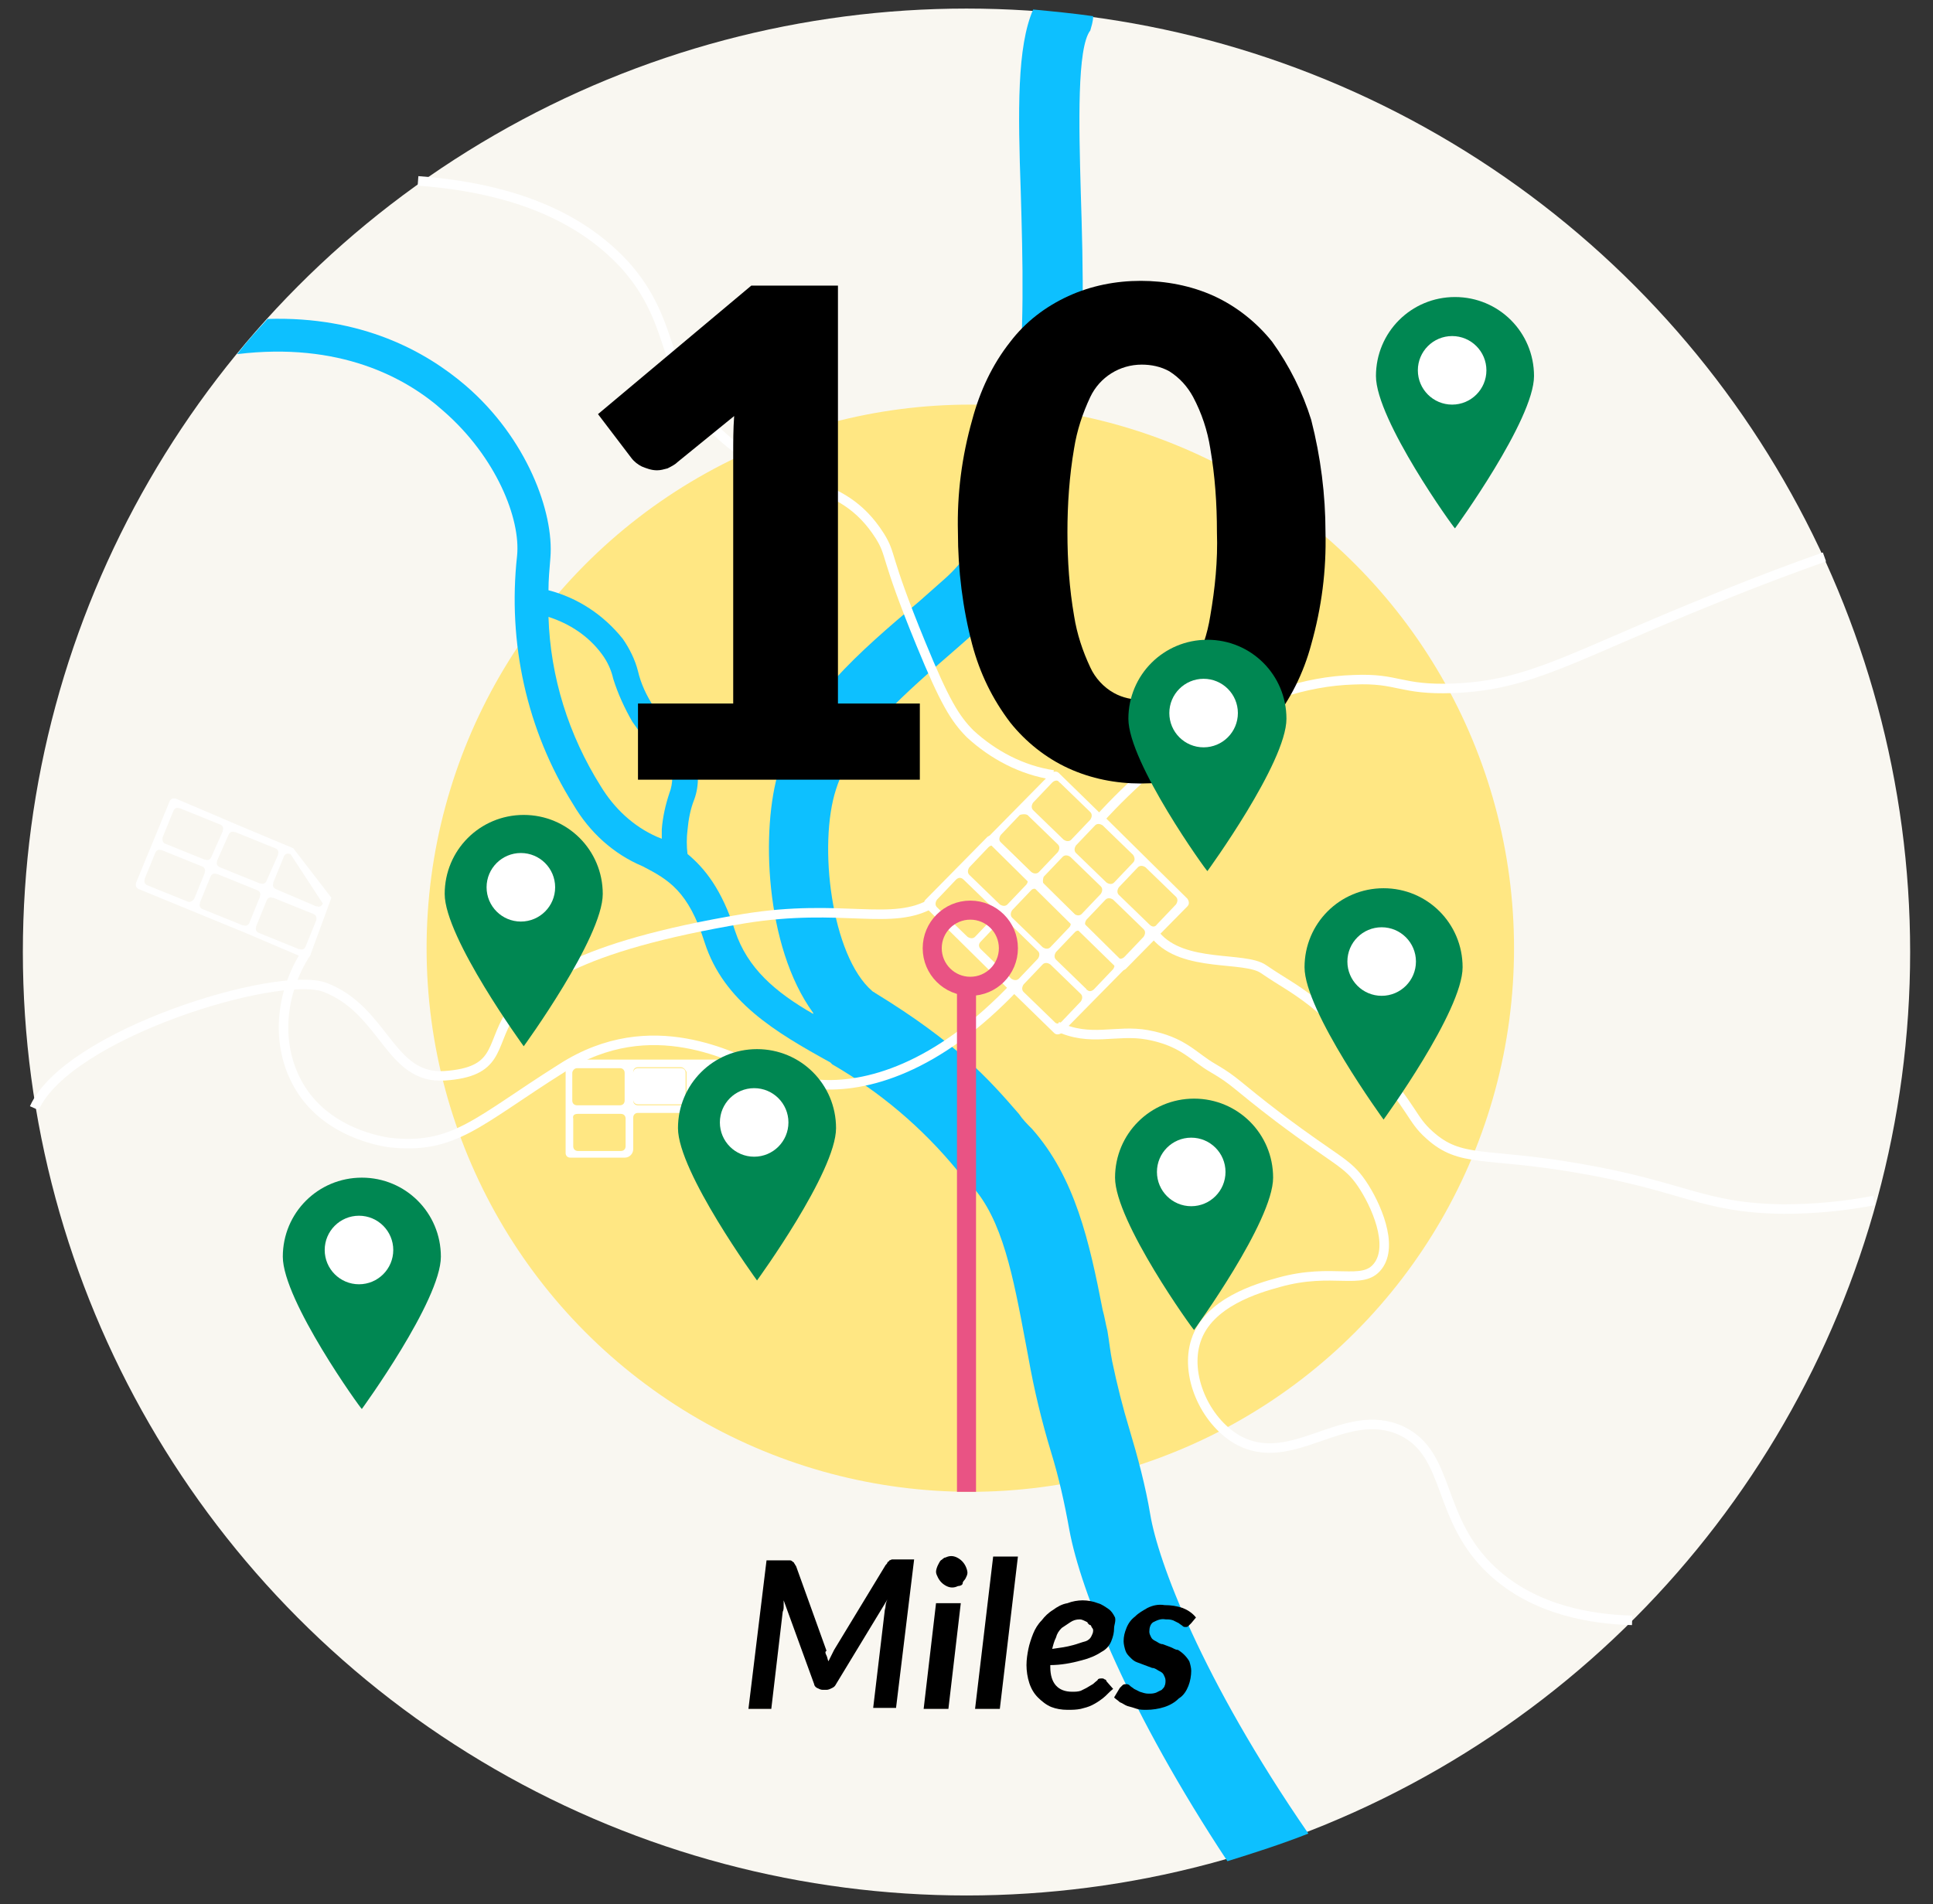 <?xml version="1.0" encoding="utf-8"?>
<!-- Generator: Adobe Illustrator 23.0.1, SVG Export Plug-In . SVG Version: 6.00 Build 0)  -->
<svg version="1.1" id="Layer_1" xmlns="http://www.w3.org/2000/svg" xmlns:xlink="http://www.w3.org/1999/xlink" x="0px" y="0px" viewBox="0 0 203 200" style="enable-background:new 0 0 203 200;" xml:space="preserve">
  <rect x="0" y="0" width="203" height="200" fill="#333333" stroke="none"/>
  <style type="text/css">
	.st0{fill:#F9F7F1;}
	.st1{fill:#FFE783;}
	.st2{fill:#008752;}
	.st3{fill:#FFFFFF;}
	.st4{fill:#0DC0FF;}
	.st5{fill:none;stroke:#FFFFFF;stroke-miterlimit:10;}
	.st6{fill:none;stroke:#E95384;stroke-width:2;stroke-miterlimit:10;}
</style>
  <circle class="st0" cx="101.5" cy="100" r="99.1" />
  <ellipse class="st1" cx="101.9" cy="99.6" rx="57.1" ry="57.1" />
  <path class="st2" d="M133.7,123.7c0,4.6-8.3,16-8.3,16c-0.1,0-8.3-11.4-8.3-16c0-4.6,3.7-8.3,8.3-8.3
	C130,115.4,133.7,119.1,133.7,123.7C133.7,123.7,133.7,123.7,133.7,123.7z" />
  <circle class="st3" cx="125.1" cy="123.1" r="3.6" />
  <path class="st2" d="M161.1,39.5c0,4.6-8.3,16-8.3,16c-0.1,0-8.3-11.4-8.3-16c0-4.6,3.7-8.3,8.3-8.3
	C157.4,31.2,161.1,34.9,161.1,39.5z" />
  <circle class="st3" cx="152.5" cy="38.9" r="3.6" />
  <path class="st4" d="M114.8,1.7c-2.1-0.3-4.2-0.5-6.3-0.7c-1.7,3.9-1.6,10.6-1.3,19.2c0.4,13.9,1,32.8-8.1,40.7
	c-0.9,0.8-1.7,1.5-2.6,2.3C90.3,68.4,84,73.9,81.8,80.9c-1.9,6.1-1.5,18.5,3.6,25.5v0.1c-4-2.3-6.9-4.8-8.2-8.7
	c-1.4-4.4-3.2-6.6-5-8.1c-0.1-0.8-0.1-1.7,0-2.5c0.1-1.1,0.3-2.2,0.7-3.2c0.3-0.8,0.4-1.6,0.4-2.4c0-1.9-1-2.9-2-4
	c-1-1-1.8-2.1-2.6-3.3c-0.8-1.2-1.4-2.5-1.7-3.8c-0.3-1.2-0.9-2.4-1.6-3.4c-2-2.5-4.7-4.3-7.8-5.1c0-1.1,0.1-2.2,0.2-3.4
	c0.4-4.8-2.5-12.6-8.9-18.1c-4.2-3.6-10.9-7.3-20.8-7c-1.1,1.2-2.2,2.4-3.2,3.7c10.7-1.3,17.7,2.4,21.7,6c5.5,4.8,8.1,11.3,7.7,15.2
	c-1,9.1,1,18.3,5.9,26.1c1.7,2.9,4.2,5.2,7.3,6.5c2.7,1.4,4.8,2.6,6.5,8c2,6.2,7.4,9.4,13.2,12.6l0.2,0.2c5,2.9,9.4,6.6,13.1,11.1
	c0.5,0.5,1,1.1,1.5,1.6c3.3,3.6,4.4,9.6,5.7,16.5l0.3,1.6c0.6,3.4,1.4,6.7,2.4,10c0.8,2.6,1.4,5.3,1.9,8.1
	c1.2,6.5,6.3,19.2,16.6,34.8c2.9-0.9,5.7-1.8,8.5-2.9c-11.3-16.4-15.8-28.7-16.6-33.5c-0.5-3-1.3-6-2.2-9c-0.7-2.3-1.3-4.7-1.8-7.1
	c-0.2-1-0.3-2-0.5-3.2c-0.2-0.8-0.3-1.5-0.5-2.2c-1.4-7.2-2.9-13.9-7.4-19c-0.5-0.5-1-1-1.4-1.6c-3.2-3.7-6.6-7.5-15.1-12.7
	c-0.1-0.1-0.2-0.1-0.3-0.2c-4.3-3.7-5.7-15.4-3.8-21.2c1.7-5.4,7.4-10.2,12.8-14.9c0.9-0.8,1.8-1.6,2.7-2.3
	c11.2-9.8,10.7-29.6,10.2-45.5c-0.2-7.1-0.4-15.2,1-17C114.6,2.8,114.8,2.3,114.8,1.7L114.8,1.7z M70.3,83.3
	c-0.4,1.2-0.7,2.5-0.8,3.8v1L69,87.9c-2.5-1.1-4.5-3-5.9-5.3c-3.4-5.4-5.3-11.5-5.5-17.8c2.2,0.7,4.2,2,5.6,3.9
	c0.6,0.8,1,1.7,1.2,2.6c0.5,1.6,1.2,3.1,2,4.5c0.9,1.3,1.8,2.5,2.9,3.6c1,1,1.3,1.5,1.3,2.3C70.6,82.2,70.5,82.8,70.3,83.3z" />
  <path class="st2" d="M46.3,132c0,4.6-8.3,16-8.3,16c-0.1,0-8.3-11.4-8.3-16c0-4.6,3.7-8.3,8.3-8.3S46.3,127.4,46.3,132z" />
  <circle class="st3" cx="37.7" cy="131.3" r="3.6" />
  <path class="st3" d="M72.1,112.6v2.9c0,0.3-0.2,0.5-0.5,0.5H67c-0.3,0-0.5-0.2-0.5-0.5v-2.9c0-0.3,0.2-0.5,0.5-0.5h4.5
	C71.8,112.1,72,112.4,72.1,112.6z M60.6,112.2h4.5c0.3,0,0.5,0.2,0.5,0.5v2.9c0,0.3-0.2,0.5-0.5,0.5h-4.5c-0.3,0-0.5-0.2-0.5-0.5
	v-2.9C60.1,112.5,60.3,112.2,60.6,112.2C60.6,112.2,60.6,112.2,60.6,112.2L60.6,112.2z M60.7,117h4.5c0.3,0,0.5,0.2,0.5,0.5v2.9
	c0,0.3-0.2,0.5-0.5,0.5h-4.5c-0.3,0-0.5-0.2-0.5-0.5v-2.9C60.1,117.1,60.4,117,60.7,117L60.7,117z M73,121.6h5.7
	c0.3,0,0.5-0.2,0.5-0.5v-9.3c0-0.3-0.2-0.5-0.5-0.5H59.9c-0.3,0-0.5,0.2-0.5,0.5v9.3c0,0.3,0.2,0.5,0.5,0.5h5.7
	c0.5,0,0.9-0.4,0.9-0.9v-3.3c0-0.3,0.2-0.5,0.5-0.5h4.5c0.3,0,0.5,0.2,0.5,0.5v3.3C72.1,121.3,72.5,121.7,73,121.6
	C73,121.6,73,121.6,73,121.6L73,121.6z M71.5,120.9h6.3h-4.5c-0.3,0-0.5-0.2-0.5-0.5v-2.9c0-0.3,0.2-0.5,0.5-0.5h4.5
	c0.3,0,0.5,0.2,0.5,0.5v2.9c0.1,0.3-0.2,0.5-0.5,0.5L71.5,120.9z M71.5,116.1H67c-0.3,0-0.5-0.2-0.5-0.5v-2.9c0-0.3,0.2-0.5,0.5-0.5
	h4.5c0.3,0,0.5,0.2,0.5,0.5v2.9c0.1-1.6,1.6-2.8,3.2-2.6c1.6,0.1,2.8,1.6,2.6,3.2L71.5,116.1z" />
  <path class="st3" d="M34.7,95.3l-3.8-6.2 M30.8,89.1l-6.2-2.6l-0.7-0.3l-5.4-2.3c-0.3-0.1-0.6,0-0.7,0.3l-3.5,8.5
	c-0.1,0.3,0,0.6,0.3,0.7L25.8,98l0.7,0.3l5.4,2.3c0.3,0.1,0.6,0,0.7-0.3l2.2-6L30.8,89.1z M24,87.7c0.1-0.3,0.4-0.4,0.6-0.3
	c0,0,0.1,0,0.1,0l4.2,1.7c0.3,0.1,0.4,0.4,0.3,0.6c0,0,0,0.1,0,0.1L28,92.5c-0.1,0.3-0.4,0.4-0.6,0.3c0,0-0.1,0-0.1,0l-4.2-1.7
	c-0.3-0.1-0.4-0.4-0.3-0.6c0,0,0-0.1,0-0.1L24,87.7z M17.1,87.9l1.1-2.7c0.1-0.3,0.4-0.4,0.6-0.3c0,0,0.1,0,0.1,0l4.2,1.7
	c0.3,0.1,0.4,0.4,0.3,0.6c0,0,0,0.1,0,0.1L22.2,90c-0.1,0.3-0.4,0.4-0.6,0.3c0,0-0.1,0-0.1,0l-4.2-1.7C17.1,88.5,17,88.2,17.1,87.9
	C17.1,87.9,17.1,87.9,17.1,87.9L17.1,87.9z M19.7,94.7L15.5,93c-0.3-0.1-0.4-0.4-0.3-0.6c0,0,0-0.1,0-0.1l1.1-2.7
	c0.1-0.3,0.4-0.4,0.6-0.3c0,0,0.1,0,0.1,0l4.2,1.7c0.3,0.1,0.4,0.4,0.3,0.6c0,0,0,0.1,0,0.1l-1.1,2.7C20.2,94.7,19.9,94.8,19.7,94.7
	L19.7,94.7z M26.2,96.9c-0.1,0.3-0.4,0.4-0.6,0.3c0,0-0.1,0-0.1,0l-4.2-1.7c-0.3-0.1-0.4-0.4-0.3-0.6c0,0,0-0.1,0-0.1l1.1-2.7
	c0.1-0.3,0.4-0.4,0.6-0.3c0,0,0.1,0,0.1,0l4.2,1.7c0.3,0.1,0.4,0.4,0.3,0.6c0,0,0,0.1,0,0.1L26.2,96.9z M33.2,96.7l-1.1,2.7
	c-0.1,0.3-0.4,0.4-0.6,0.3c0,0-0.1,0-0.1,0l-4.2-1.7c-0.3-0.1-0.4-0.4-0.3-0.6c0,0,0-0.1,0-0.1l1.1-2.7c0.1-0.3,0.4-0.4,0.6-0.3
	c0,0,0.1,0,0.1,0l4.2,1.7C33.2,96.1,33.3,96.4,33.2,96.7L33.2,96.7z M33.9,94.9c-0.1,0.3-0.4,0.4-0.6,0.3c0,0-0.1,0-0.1,0L29,93.4
	c-0.3-0.1-0.4-0.4-0.3-0.6c0,0,0-0.1,0-0.1l1.1-2.7c0.1-0.3,0.4-0.4,0.6-0.3c0,0,0.1,0,0.1,0" />
  <g>
    <path class="st5" d="M98,94.8c-4.3,2.6-9.5,0-19.9,1.7c-35.2,5.9-19.9,15.7-31.4,16.5c-5.8,0.4-6.3-6.9-12.6-9.3
		c-5-1.8-27,4.9-30.5,12.7" />
    <path class="st5" d="M110.6,81.4c-3.3-0.5-6.3-2.1-8.7-4.3c-1.6-1.6-2.7-3.4-5.2-9.5c-3.9-9.5-3-9.2-4.3-11.3
		c-4.2-6.6-9.7-4.4-16.5-10.4c-6.9-6.2-4.4-11.6-10.4-18.2c-3.4-3.6-9.4-7.8-21.6-8.7" />
    <path class="st5" d="M115.4,86.1c6.8-7.5,16.4-14.4,26.8-14.7c4.7-0.2,4.8,1.1,10.4,0.9c8.2-0.3,12.5-3.4,27.7-9.5
		c4.4-1.8,8.2-3.2,11.3-4.3" />
    <path class="st5" d="M121.4,98.3c2.9,3.4,9.3,2.1,11.3,3.5c2.2,1.5,3,1.8,5.2,3.5c2.2,1.8,4.3,3.8,6.1,6.1c4.6,5.3,4.2,6.1,6.1,7.8
		c3.3,3,5.8,1.8,15.6,3.5c11.2,1.9,13,4.2,21.6,4.3c3.2,0,6.4-0.3,9.5-0.9" />
    <path class="st5" d="M111,107.8c3.5,1.7,6.2,0.3,9.5,0.9c3.8,0.7,4.8,2.3,6.9,3.5c2.4,1.4,2.3,1.7,6.9,5.2c6.1,4.6,7.2,4.7,8.7,6.9
		c1.5,2.2,3.4,6.5,1.7,8.7c-1.6,2.1-4.7,0.1-10.4,1.7c-2.2,0.6-7.4,2.1-8.7,6.1c-1.2,3.6,0.9,8.4,4.3,10.4
		c5.8,3.3,11.3-3.7,17.3-0.9c5.2,2.5,3.6,9.2,9.5,14.7c4.5,4.2,10.6,5.1,14.7,5.2" />
    <path class="st5" d="M106.7,103.5c-8.3,8.8-15.8,10.8-20.8,10.4c-2.4-0.3-2-0.3-6.1-1.7c-2.6-0.9-11.3-6.1-20.8,0
		c-8.9,5.6-11.3,8.6-18.2,7.8c-0.5-0.1-6.6-0.9-9.5-6.1c-2.3-4.1-2-9.4,0.9-13.9" />
  </g>
  <path d="M67,73.9h10V47.7c0-1.3,0-2.6,0.1-4l-5.9,4.8c-0.3,0.3-0.7,0.5-1.1,0.7c-0.4,0.1-0.7,0.2-1.1,0.2c-0.6,0-1.1-0.2-1.6-0.4
	c-0.4-0.2-0.8-0.5-1.1-0.9l-3.5-4.6L78.9,30H88v43.9h8.6v8H67L67,73.9z" />
  <path d="M139.2,55.9c0.1,4-0.4,7.9-1.5,11.8c-0.8,3-2.2,5.8-4.1,8.2c-1.6,2.1-3.7,3.8-6.1,4.8c-2.4,1.1-5.1,1.6-7.7,1.6
	c-2.6,0-5.2-0.5-7.6-1.6c-2.4-1.1-4.5-2.8-6.1-4.8c-1.9-2.5-3.2-5.2-4-8.2c-1-3.8-1.5-7.8-1.5-11.8c-0.1-4,0.4-7.9,1.5-11.8
	c0.8-3,2.1-5.8,4-8.2c1.6-2.1,3.7-3.7,6.1-4.8c2.4-1.1,5-1.6,7.6-1.6c2.6,0,5.3,0.5,7.7,1.6c2.4,1.1,4.5,2.8,6.1,4.8
	c1.8,2.5,3.2,5.3,4.1,8.2C138.7,48,139.2,52,139.2,55.9L139.2,55.9z M127.8,55.9c0-3-0.2-5.9-0.7-8.8c-0.3-1.9-0.9-3.7-1.8-5.4
	c-0.6-1.1-1.4-2-2.5-2.7c-0.9-0.5-1.9-0.7-2.9-0.7c-2.3,0-4.4,1.3-5.4,3.4c-0.8,1.7-1.4,3.5-1.7,5.4c-0.5,2.9-0.7,5.9-0.7,8.8
	c0,3,0.2,5.9,0.7,8.8c0.3,1.9,0.9,3.7,1.7,5.4c0.5,1.1,1.4,2.1,2.5,2.7c0.9,0.5,1.9,0.7,2.9,0.7c1,0,2-0.3,2.9-0.7
	c1.1-0.6,2-1.6,2.5-2.7c0.9-1.7,1.5-3.5,1.8-5.4C127.6,61.8,127.9,58.9,127.8,55.9z" />
  <path class="st3" d="M116,85.8l-0.6-0.5l-4.2-4.1c-0.2-0.2-0.5-0.2-0.8,0l-6.5,6.6c-0.2,0.2-0.2,0.5,0,0.8l8.7,8.6l0.6,0.5l4.2,4.1
	c0.2,0.2,0.5,0.2,0.8,0l6.5-6.6c0.2-0.2,0.2-0.5,0-0.8L116,85.8z M119,90.6l-2,2.1c-0.2,0.2-0.5,0.2-0.8,0l-3.2-3.1
	c-0.2-0.2-0.2-0.5,0-0.8l2-2.1c0.2-0.2,0.5-0.2,0.8,0l3.2,3.1C119.2,90.1,119.2,90.4,119,90.6z M111.3,82.2l3.2,3.1
	c0.2,0.2,0.2,0.5,0,0.8l-2,2.1c-0.2,0.2-0.5,0.2-0.8,0l-3.2-3.1c-0.2-0.2-0.2-0.5,0-0.8l2-2.1c0.2-0.2,0.5-0.3,0.7-0.1
	C111.2,82.2,111.3,82.2,111.3,82.2L111.3,82.2z M107.9,85.6l3.2,3.1c0.2,0.2,0.2,0.5,0,0.8l-2,2.1c-0.2,0.2-0.5,0.2-0.8,0l-3.2-3.1
	c-0.2-0.2-0.2-0.5,0-0.8l2-2.1C107.4,85.5,107.7,85.5,107.9,85.6z M109.6,92.1l2-2.1c0.2-0.2,0.5-0.2,0.8,0l3.2,3.1
	c0.2,0.2,0.2,0.5,0,0.8l-2,2.1c-0.2,0.2-0.5,0.2-0.8,0l-3.2-3.1C109.5,92.7,109.5,92.4,109.6,92.1L109.6,92.1z M117.3,100.5
	l-3.2-3.1c-0.2-0.2-0.2-0.5,0-0.8l2-2.1c0.2-0.2,0.5-0.2,0.8,0l3.2,3.1c0.2,0.2,0.2,0.5,0,0.8l-2,2.1c-0.2,0.2-0.5,0.3-0.7,0.1
	C117.4,100.6,117.4,100.6,117.3,100.5L117.3,100.5z M120.7,97.1l-3.2-3.1c-0.2-0.2-0.2-0.5,0-0.8l2-2.1c0.2-0.2,0.5-0.2,0.8,0
	l3.2,3.1c0.2,0.2,0.2,0.5,0,0.8l-2,2.1C121.3,97.4,121,97.4,120.7,97.1C120.8,97.2,120.8,97.2,120.7,97.1L120.7,97.1z" />
  <path class="st3" d="M109.3,92.5l-0.6-0.5l-4.2-4.1c-0.2-0.2-0.5-0.2-0.8,0l-6.5,6.6c-0.2,0.2-0.2,0.5,0,0.8l8.7,8.6l0.6,0.5
	l4.2,4.1c0.2,0.2,0.5,0.2,0.8,0l6.5-6.6c0.2-0.2,0.2-0.5,0-0.8L109.3,92.5z M112.3,97.4l-2,2.1c-0.2,0.2-0.5,0.2-0.8,0l-3.2-3.1
	c-0.2-0.2-0.2-0.5,0-0.8l2-2.1c0.2-0.2,0.5-0.2,0.8,0l3.2,3.1C112.5,96.8,112.5,97.2,112.3,97.4z M104.6,89l3.2,3.1
	c0.2,0.2,0.2,0.5,0,0.8l-2,2.1c-0.2,0.2-0.5,0.2-0.8,0l-3.2-3.1c-0.2-0.2-0.2-0.5,0-0.8l2-2.1C104,88.8,104.3,88.7,104.6,89
	C104.6,88.9,104.6,89,104.6,89L104.6,89z M101.2,92.4l3.2,3.1c0.2,0.2,0.2,0.5,0,0.8l-2,2.1c-0.2,0.2-0.5,0.2-0.8,0l-3.2-3.1
	c-0.2-0.2-0.2-0.5,0-0.8l2-2.1C100.6,92.2,100.9,92.1,101.2,92.4C101.2,92.3,101.2,92.3,101.2,92.4L101.2,92.4z M103,98.9l2-2.1
	c0.2-0.2,0.5-0.2,0.8,0l3.2,3.1c0.2,0.2,0.2,0.5,0,0.8l-2,2.1c-0.2,0.2-0.5,0.2-0.8,0l-3.2-3.1C102.8,99.5,102.7,99.2,103,98.9
	C102.9,98.9,102.9,98.9,103,98.9L103,98.9z M110.7,107.3l-3.2-3.1c-0.2-0.2-0.2-0.5,0-0.8l2-2.1c0.2-0.2,0.5-0.2,0.8,0l3.2,3.1
	c0.2,0.2,0.2,0.5,0,0.8l-2,2.1c-0.2,0.2-0.5,0.3-0.7,0.1C110.7,107.3,110.7,107.3,110.7,107.3L110.7,107.3z M114.1,103.9l-3.2-3.1
	c-0.2-0.2-0.2-0.5,0-0.8l2-2.1c0.2-0.2,0.5-0.2,0.8,0l3.2,3.1c0.2,0.2,0.2,0.5,0,0.8l-2,2.1c-0.2,0.2-0.5,0.3-0.7,0.1
	C114.1,104,114.1,103.9,114.1,103.9L114.1,103.9z" />
  <path class="st2" d="M153.6,101.6c0,4.6-8.3,16-8.3,16s-8.3-11.4-8.3-16c0-4.6,3.7-8.3,8.3-8.3C149.9,93.3,153.6,97,153.6,101.6
	C153.6,101.6,153.6,101.6,153.6,101.6z" />
  <circle class="st3" cx="145.1" cy="101" r="3.6" />
  <ellipse class="st6" cx="101.9" cy="99.6" rx="4" ry="4" />
  <path class="st6" d="M101.5,103.9v52.8" />
  <path class="st2" d="M63.3,93.9c0,4.6-8.3,16-8.3,16s-8.3-11.4-8.3-16c0-4.6,3.7-8.3,8.3-8.3S63.3,89.3,63.3,93.9z" />
  <circle class="st3" cx="54.7" cy="93.2" r="3.6" />
  <path class="st2" d="M135.1,75.5c0,4.6-8.3,16-8.3,16c-0.1,0-8.3-11.4-8.3-16c0-4.6,3.7-8.3,8.3-8.3
	C131.4,67.2,135.1,70.9,135.1,75.5C135.1,75.5,135.1,75.5,135.1,75.5z" />
  <circle class="st3" cx="126.4" cy="74.9" r="3.6" />
  <path class="st2" d="M87.8,118.5c0,4.6-8.3,16-8.3,16s-8.3-11.4-8.3-16c0-4.6,3.7-8.3,8.3-8.3C84.1,110.2,87.8,113.9,87.8,118.5z" />
  <circle class="st3" cx="79.2" cy="117.9" r="3.6" />
  <path d="M86.8,173.9c0.1,0.2,0.1,0.4,0.2,0.6c0.1-0.2,0.2-0.4,0.3-0.6c0.1-0.2,0.2-0.4,0.3-0.6l5.4-8.9c0.1-0.1,0.2-0.2,0.2-0.3
	c0.1-0.1,0.2-0.1,0.2-0.2c0.1,0,0.2-0.1,0.3-0.1H96l-1.9,15.6h-2.4l1.2-10.1c0-0.2,0.1-0.4,0.1-0.6c0-0.2,0.1-0.5,0.2-0.7l-5.4,8.9
	c-0.1,0.2-0.2,0.3-0.4,0.4c-0.2,0.1-0.4,0.2-0.6,0.2h-0.4c-0.2,0-0.4-0.1-0.6-0.2c-0.2-0.1-0.3-0.3-0.3-0.4l-3.2-8.8v0.6
	c0,0.2,0,0.4-0.1,0.6l-1.2,10.2h-2.4l1.9-15.6h2.4c0.1,0,0.2,0,0.3,0.1c0.1,0.1,0.2,0.1,0.2,0.2c0.1,0.1,0.1,0.2,0.2,0.3l3.2,8.9
	C86.6,173.5,86.7,173.7,86.8,173.9L86.8,173.9z" />
  <path d="M100.9,168.4l-1.3,11.1H97l1.3-11.1L100.9,168.4z M101.6,165.2c0,0.2-0.1,0.4-0.2,0.6c-0.1,0.2-0.3,0.3-0.3,0.5
	s-0.3,0.3-0.5,0.3c-0.4,0.2-0.8,0.2-1.2,0c-0.4-0.2-0.7-0.5-0.9-0.9c-0.1-0.2-0.2-0.4-0.2-0.6c0-0.2,0.1-0.5,0.2-0.7
	c0.1-0.2,0.2-0.4,0.3-0.5c0.2-0.1,0.3-0.3,0.5-0.3c0.4-0.2,0.8-0.2,1.2,0c0.4,0.2,0.7,0.5,0.9,0.9
	C101.5,164.7,101.6,165,101.6,165.2L101.6,165.2z" />
  <path d="M102.4,179.5l1.9-16h2.6l-1.9,16H102.4z" />
  <path d="M117,171c0,0.5-0.1,0.9-0.3,1.4c-0.2,0.5-0.6,0.9-1,1.1c-0.6,0.4-1.3,0.7-2.1,0.9c-1.1,0.3-2.2,0.5-3.3,0.5v0.2
	c0,1.7,0.8,2.6,2.3,2.6c0.3,0,0.6,0,0.9-0.1c0.2-0.1,0.4-0.2,0.6-0.3l0.5-0.3c0.2-0.1,0.3-0.2,0.4-0.3c0.1-0.1,0.3-0.2,0.3-0.3
	c0.1-0.1,0.3-0.1,0.4-0.1c0.1,0,0.2,0,0.3,0.1c0.1,0,0.2,0.1,0.2,0.2l0.7,0.8c-0.4,0.3-0.7,0.7-1.1,1c-0.4,0.3-0.7,0.5-1.1,0.7
	c-0.4,0.2-0.8,0.3-1.2,0.4c-0.5,0.1-0.9,0.1-1.4,0.1c-0.6,0-1.2-0.1-1.7-0.3c-0.5-0.2-1-0.6-1.4-1c-0.4-0.4-0.7-0.9-0.9-1.5
	c-0.2-0.6-0.3-1.3-0.3-1.9c0-0.6,0.1-1.2,0.2-1.7c0.1-0.5,0.3-1.1,0.5-1.6c0.2-0.5,0.5-1,0.9-1.4c0.3-0.4,0.7-0.8,1.2-1.1
	c0.4-0.3,0.9-0.6,1.5-0.7c0.5-0.2,1.1-0.3,1.6-0.3c0.5,0,1.1,0.1,1.6,0.3c0.4,0.1,0.8,0.4,1.1,0.6c0.3,0.2,0.5,0.5,0.7,0.9
	C117.2,170.3,117,170.7,117,171L117,171z M113.4,170.1c-0.4,0-0.7,0.1-1,0.3c-0.3,0.2-0.6,0.4-0.9,0.6c-0.3,0.3-0.5,0.6-0.6,1
	c-0.2,0.4-0.3,0.8-0.4,1.2c0.7-0.1,1.5-0.2,2.2-0.4c0.4-0.1,0.9-0.3,1.3-0.4c0.3-0.1,0.5-0.3,0.6-0.5c0.1-0.2,0.2-0.4,0.2-0.6
	c0-0.1,0-0.2-0.1-0.3c-0.1-0.1-0.1-0.3-0.2-0.3s-0.3-0.2-0.3-0.3C113.8,170.2,113.6,170.1,113.4,170.1L113.4,170.1z" />
  <path d="M125.1,170.5l-0.3,0.3c-0.1,0.1-0.2,0.1-0.3,0.1c-0.1,0-0.2,0-0.3-0.1c-0.1-0.1-0.3-0.2-0.4-0.3c-0.2-0.1-0.4-0.2-0.6-0.3
	c-0.3-0.1-0.5-0.1-0.8-0.1c-0.5-0.1-0.9,0.1-1.3,0.3c-0.3,0.2-0.4,0.6-0.4,1c0,0.2,0.1,0.4,0.2,0.6c0.1,0.2,0.3,0.3,0.5,0.4
	c0.2,0.1,0.4,0.3,0.7,0.3c0.3,0.1,0.5,0.2,0.8,0.3c0.3,0.1,0.5,0.3,0.8,0.3c0.5,0.3,0.9,0.7,1.2,1.2c0.1,0.3,0.2,0.7,0.2,1
	c0,0.5-0.1,1.1-0.3,1.6c-0.2,0.5-0.5,1-1,1.3c-0.4,0.4-0.9,0.7-1.5,0.9c-0.6,0.2-1.3,0.3-1.9,0.3c-0.3,0-0.7,0-1-0.1
	c-0.3-0.1-0.6-0.2-1-0.3c-0.3-0.1-0.5-0.3-0.8-0.4c-0.2-0.2-0.4-0.3-0.6-0.5l0.6-1l0.3-0.3c0.1-0.1,0.3-0.1,0.4-0.1
	c0.2,0,0.3,0.1,0.4,0.2c0.1,0.1,0.3,0.2,0.4,0.3c0.2,0.1,0.4,0.2,0.6,0.3c0.3,0.1,0.6,0.2,0.9,0.2c0.3,0,0.5,0,0.8-0.1
	c0.2-0.1,0.4-0.2,0.6-0.3c0.1-0.1,0.3-0.3,0.3-0.4c0.1-0.2,0.1-0.4,0.1-0.6c0-0.2-0.1-0.4-0.2-0.6c-0.1-0.2-0.3-0.3-0.5-0.4
	c-0.2-0.1-0.4-0.3-0.7-0.3l-0.8-0.3c-0.3-0.1-0.5-0.2-0.8-0.3c-0.3-0.1-0.5-0.3-0.7-0.5c-0.2-0.2-0.4-0.4-0.5-0.7
	c-0.1-0.3-0.2-0.7-0.2-1c0-0.5,0.1-0.9,0.3-1.4c0.2-0.5,0.5-0.9,0.9-1.2c0.4-0.4,0.8-0.6,1.3-0.9c0.6-0.3,1.2-0.4,1.8-0.3
	c0.7,0,1.3,0.1,1.9,0.3c0.5,0.2,1,0.5,1.4,1L125.1,170.5z" />
</svg>